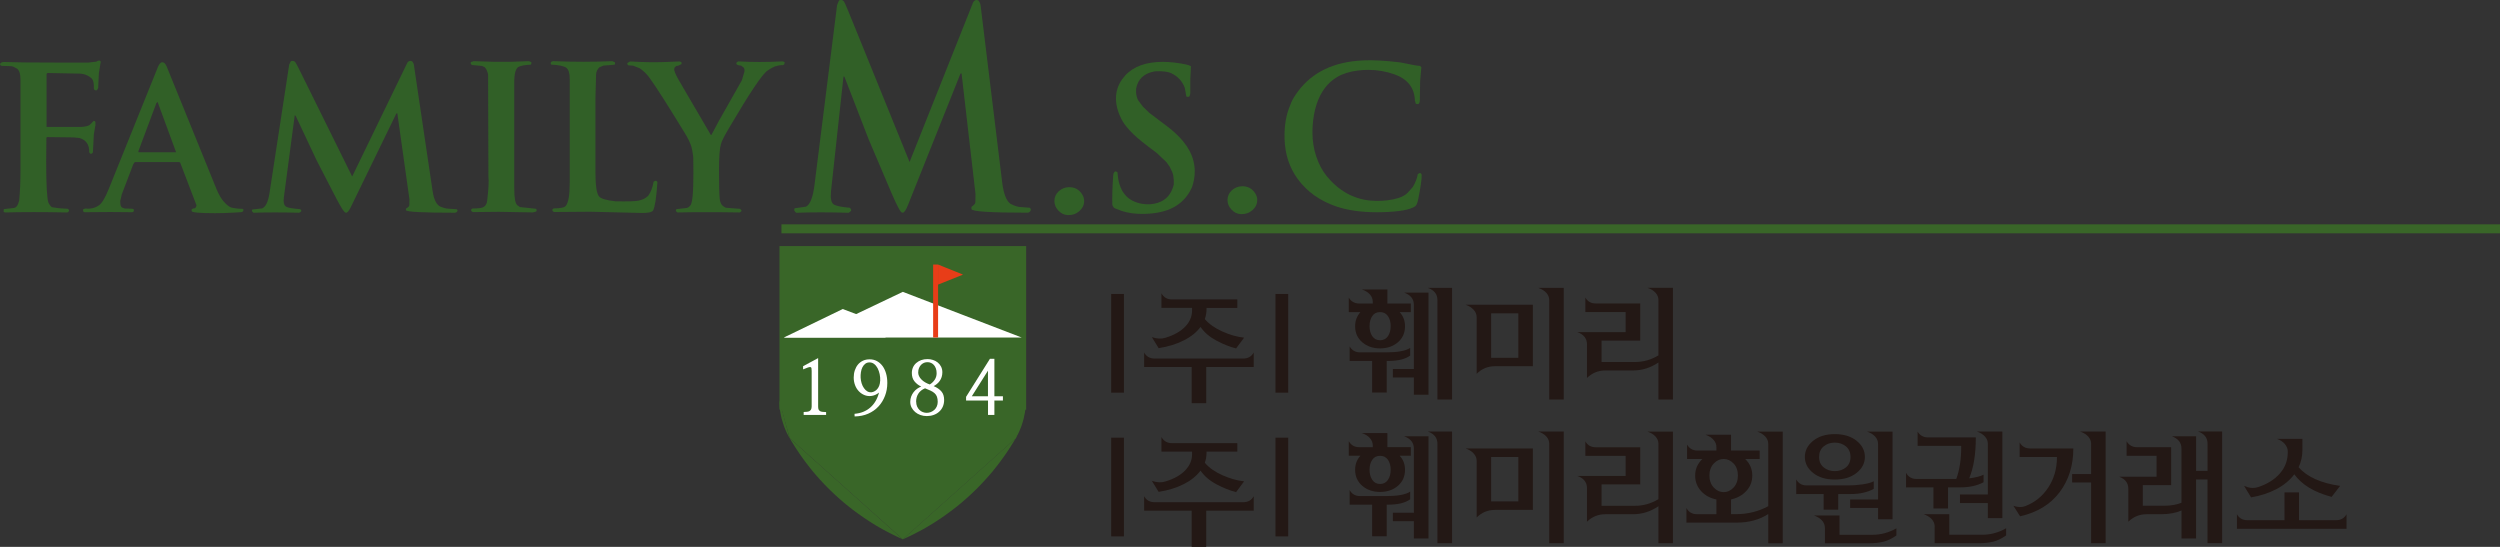 <svg width="352" height="77" viewBox="0 0 352 77" fill="none" xmlns="http://www.w3.org/2000/svg">
<rect x="0" y="0" width="352" height="77" fill="#333333" stroke="none"/>
<g clip-path="url(#clip0_415_26)">
<path d="M111.193 61.698L111.456 62.143L111.725 62.582L112 63.021L112.286 63.449L112.572 63.877L112.869 64.304L113.166 64.721L113.475 65.137L113.796 65.548L114.11 65.953L114.436 66.358L114.768 66.751L115.105 67.139L115.449 67.521L115.798 67.903L116.158 68.28L116.518 68.65L116.884 69.01L117.256 69.369L117.634 69.722L118.017 70.07L118.406 70.413L118.8 70.749L119.201 71.08L119.601 71.399L120.007 71.719L120.419 72.027L120.837 72.335L121.26 72.631L121.683 72.928L122.118 73.213L122.547 73.498L122.987 73.772L123.428 74.04L123.88 74.302L124.326 74.553L124.778 74.798L125.241 75.038L125.704 75.272L126.168 75.5L126.637 75.717L127.106 75.933M109.74 56.354V56.651L109.752 56.947L109.775 57.238L109.803 57.535L109.837 57.825L109.883 58.116L109.935 58.407L109.998 58.692L110.066 58.983L110.152 59.268L110.238 59.553L110.329 59.833L110.427 60.112L110.535 60.386L110.65 60.654L110.77 60.928L110.901 61.19L111.039 61.453L111.182 61.709M127.1 75.945L127.569 75.728L128.038 75.511L128.501 75.283L128.959 75.049L129.422 74.81L129.88 74.565L130.326 74.314L130.772 74.051L131.218 73.783L131.653 73.51L132.088 73.224L132.517 72.939L132.946 72.643L133.363 72.346L133.781 72.038L134.193 71.73L134.599 71.411L134.999 71.091L135.4 70.76L135.788 70.424L136.177 70.082L136.561 69.734L136.938 69.38L137.31 69.021L137.676 68.662L138.036 68.291L138.391 67.915L138.74 67.532L139.089 67.15L139.426 66.763L139.764 66.369L140.084 65.964L140.404 65.559L140.719 65.148L141.028 64.732L141.331 64.316L141.628 63.888L141.914 63.46L142.2 63.032L142.475 62.593L142.744 62.154L143.013 61.709M143.013 61.709L143.156 61.453L143.293 61.19L143.424 60.928L143.545 60.654L143.659 60.386L143.768 60.112L143.871 59.833L143.956 59.553L144.042 59.268L144.122 58.983L144.185 58.692L144.242 58.407L144.3 58.116L144.345 57.825L144.38 57.535L144.408 57.238L144.431 56.947L144.443 56.651V56.354" fill="#396628"/>
<path d="M144.483 34.648H109.752V57.666H144.483V34.648Z" fill="#396628"/>
<path d="M120.547 44.223L118.659 43.51L110.365 47.525H124.728L120.547 44.223Z" fill="white"/>
<path d="M120.547 44.223L127.119 41.092L143.861 47.525H110.365L120.547 44.223Z" fill="white"/>
<path d="M132.083 37.248H131.385V47.525H132.083V37.248Z" fill="#E83D18"/>
<path d="M135.596 38.663L132.078 37.248V40.071L135.596 38.663Z" fill="#E83D18"/>
<path d="M144.215 57.535H110.027L111.194 61.698H142.997L144.215 57.535Z" fill="#396628"/>
<path d="M111.193 61.698L144.414 57.535L143.042 61.698L127.117 75.939L111.193 61.698Z" fill="#396628"/>
<path d="M115.193 50.417V57.238C115.193 57.426 115.215 57.569 115.261 57.666C115.313 57.769 115.381 57.837 115.473 57.894C115.564 57.945 115.679 57.974 115.822 57.991C115.965 58.002 116.125 58.014 116.314 58.02V58.419H113.156V58.008C113.316 58.002 113.459 57.991 113.602 57.98C113.74 57.968 113.86 57.94 113.957 57.888C114.054 57.837 114.134 57.757 114.192 57.66C114.249 57.557 114.283 57.415 114.283 57.221V52.225C114.283 52.054 114.272 51.923 114.254 51.837C114.237 51.746 114.186 51.7 114.111 51.683C114.031 51.672 113.911 51.689 113.751 51.746C113.591 51.803 113.368 51.894 113.076 52.008V51.558L115.198 50.417H115.193Z" fill="white"/>
<path d="M123.778 55.265C123.429 55.55 123.052 55.715 122.646 55.755C122.308 55.789 121.993 55.744 121.696 55.618C121.404 55.499 121.147 55.322 120.924 55.088C120.701 54.854 120.523 54.575 120.398 54.244C120.272 53.913 120.203 53.554 120.203 53.16C120.203 52.795 120.255 52.459 120.358 52.145C120.461 51.837 120.609 51.563 120.798 51.33C120.992 51.096 121.227 50.919 121.502 50.788C121.782 50.657 122.096 50.594 122.445 50.594C122.823 50.594 123.166 50.674 123.469 50.839C123.778 51.004 124.035 51.233 124.253 51.523C124.47 51.814 124.636 52.162 124.756 52.573C124.876 52.978 124.933 53.428 124.933 53.925C124.933 54.569 124.825 55.173 124.607 55.738C124.39 56.303 124.087 56.805 123.687 57.232C123.292 57.66 122.806 58.002 122.239 58.248C121.673 58.498 121.038 58.624 120.329 58.635L120.318 58.265C121.198 58.191 121.936 57.9 122.531 57.381C123.126 56.867 123.538 56.16 123.767 55.27M123.932 53.645C123.95 53.314 123.921 52.995 123.858 52.681C123.795 52.373 123.692 52.094 123.566 51.843C123.435 51.597 123.275 51.398 123.08 51.25C122.891 51.101 122.668 51.027 122.428 51.027C122.188 51.027 121.999 51.09 121.833 51.215C121.667 51.341 121.536 51.506 121.427 51.717C121.324 51.917 121.256 52.151 121.216 52.413C121.176 52.664 121.164 52.926 121.176 53.177C121.193 53.451 121.238 53.719 121.319 53.976C121.399 54.238 121.513 54.461 121.65 54.654C121.788 54.854 121.948 55.002 122.131 55.111C122.314 55.213 122.52 55.253 122.737 55.23C122.891 55.202 123.046 55.145 123.183 55.065C123.326 54.985 123.446 54.877 123.555 54.734C123.664 54.597 123.749 54.438 123.812 54.255C123.875 54.073 123.915 53.867 123.921 53.645" fill="white"/>
<path d="M132.683 52.419C132.683 52.653 132.648 52.875 132.586 53.08C132.523 53.286 132.431 53.468 132.317 53.628C132.202 53.793 132.071 53.936 131.922 54.056C131.773 54.181 131.619 54.284 131.459 54.364C131.933 54.563 132.294 54.814 132.551 55.117C132.809 55.413 132.934 55.818 132.934 56.314C132.934 56.656 132.871 56.97 132.751 57.249C132.631 57.529 132.454 57.769 132.237 57.962C132.019 58.168 131.756 58.316 131.459 58.424C131.156 58.533 130.83 58.584 130.481 58.584C130.166 58.584 129.874 58.533 129.6 58.436C129.319 58.339 129.074 58.196 128.862 58.02C128.656 57.843 128.479 57.626 128.353 57.386C128.227 57.147 128.164 56.879 128.164 56.582C128.164 56.314 128.21 56.069 128.29 55.841C128.376 55.613 128.49 55.402 128.633 55.219C128.776 55.031 128.942 54.871 129.125 54.74C129.308 54.609 129.503 54.506 129.703 54.426C129.325 54.25 129.011 54.004 128.765 53.702C128.513 53.4 128.387 53.001 128.387 52.51C128.387 52.219 128.444 51.963 128.553 51.717C128.662 51.478 128.816 51.273 129.011 51.107C129.205 50.936 129.44 50.799 129.708 50.702C129.983 50.605 130.275 50.56 130.601 50.56C130.858 50.56 131.11 50.599 131.356 50.679C131.607 50.759 131.83 50.873 132.025 51.033C132.219 51.187 132.38 51.386 132.5 51.615C132.62 51.849 132.683 52.117 132.683 52.419ZM128.999 56.565C128.999 56.81 129.039 57.033 129.125 57.227C129.211 57.421 129.319 57.586 129.462 57.723C129.6 57.86 129.754 57.957 129.937 58.025C130.115 58.094 130.298 58.128 130.469 58.128C130.681 58.128 130.881 58.088 131.07 58.014C131.258 57.934 131.424 57.831 131.567 57.7C131.71 57.563 131.825 57.409 131.905 57.215C131.985 57.021 132.031 56.816 132.031 56.588C132.031 56.291 131.991 56.052 131.922 55.858C131.853 55.67 131.745 55.504 131.59 55.367C131.442 55.231 131.258 55.111 131.035 55.008C130.812 54.906 130.549 54.791 130.246 54.672C129.811 54.854 129.497 55.111 129.291 55.442C129.085 55.772 128.988 56.149 128.988 56.571M129.279 52.425C129.279 52.613 129.319 52.79 129.4 52.955C129.48 53.126 129.594 53.286 129.743 53.434C129.886 53.582 130.057 53.714 130.258 53.833C130.452 53.953 130.675 54.05 130.915 54.13C131.184 53.97 131.407 53.759 131.596 53.485C131.785 53.206 131.876 52.898 131.876 52.55C131.876 52.293 131.842 52.071 131.773 51.883C131.705 51.694 131.613 51.529 131.499 51.398C131.384 51.267 131.247 51.164 131.087 51.096C130.927 51.022 130.761 50.993 130.584 50.993C130.418 50.993 130.258 51.027 130.103 51.084C129.949 51.153 129.811 51.244 129.691 51.364C129.571 51.489 129.474 51.638 129.4 51.814C129.319 51.991 129.285 52.196 129.285 52.43" fill="white"/>
<path d="M140.01 50.52V55.795H141.211V56.4H140.01V58.425H139.112V56.4H136.023V55.875L139.381 50.52H140.01ZM136.83 55.795H139.106V52.191L136.83 55.795Z" fill="white"/>
<path d="M352 31.585H110.027V32.851H352V31.585Z" fill="#396628"/>
<path d="M189.91 43.944V41.891C190.219 42.45 190.717 42.735 191.397 42.735H193.285V42.478C193.285 42.096 193.147 41.754 192.879 41.452C192.604 41.149 192.232 40.915 191.746 40.756H195.344V42.74H198.644V43.95H197.071C197.575 44.486 197.826 45.147 197.826 45.934C197.826 46.864 197.495 47.617 196.825 48.193C196.156 48.763 195.321 49.054 194.314 49.054C193.308 49.054 192.478 48.763 191.809 48.193C191.14 47.617 190.802 46.864 190.802 45.934C190.802 45.164 191.048 44.503 191.546 43.95H189.904L189.91 43.944ZM190.03 50.822V48.769C190.35 49.334 190.842 49.613 191.5 49.613H195.144C196.768 49.613 197.906 49.408 198.553 48.991V50.063C197.872 50.571 196.831 50.822 195.441 50.822H195.252V55.271H193.193V50.822H190.03ZM193.222 44.497C192.964 44.862 192.833 45.336 192.833 45.911C192.833 46.487 192.964 46.961 193.222 47.343C193.479 47.719 193.851 47.908 194.314 47.908C194.778 47.908 195.155 47.719 195.418 47.343C195.681 46.961 195.807 46.487 195.807 45.911C195.807 45.336 195.681 44.879 195.418 44.503C195.155 44.132 194.795 43.944 194.314 43.944C193.834 43.944 193.473 44.126 193.222 44.491M201.132 55.578H199.073V53.149H196.116V51.957H199.073V42.923C199.073 42.107 198.621 41.531 197.706 41.201H201.132V55.578ZM204.45 56.252H202.391V42.25C202.391 41.412 201.933 40.836 201.024 40.528H204.45V56.252Z" fill="#231815"/>
<path d="M215.833 51.563H210.491C209.49 51.563 208.632 51.917 207.911 52.636V44.634C207.911 44.263 207.774 43.927 207.494 43.624C207.219 43.316 206.836 43.077 206.355 42.906H215.828V51.563H215.833ZM209.953 50.377H213.78V44.121H209.953V50.377ZM220.175 56.257H218.133V42.256C218.133 41.873 217.995 41.531 217.721 41.229C217.441 40.927 217.063 40.693 216.577 40.533H220.175V56.257Z" fill="#231815"/>
<path d="M235.545 56.251H233.508V51.039C232.387 51.791 231.198 52.162 229.928 52.162H226.038C225.043 52.162 224.179 52.51 223.447 53.212V48.489C223.447 47.662 222.99 47.086 222.08 46.761H228.892V43.938H223.218V41.885C223.527 42.444 224.013 42.729 224.683 42.729H230.946V47.953H225.501V50.97H230.185C231.375 50.97 232.479 50.662 233.508 50.035V42.244C233.508 41.862 233.371 41.52 233.097 41.218C232.816 40.915 232.439 40.681 231.958 40.522H235.55V56.246L235.545 56.251Z" fill="#231815"/>
<path d="M169.828 56.77H167.786V51.672H161.094V49.636C161.403 50.2 161.895 50.48 162.564 50.48H175.056C175.719 50.48 176.211 50.2 176.526 49.636V51.672H169.834V56.77H169.828ZM174.221 43.356H169.879V43.544C169.879 44.018 169.799 44.474 169.639 44.925C170.228 45.626 171.058 46.208 172.122 46.681C173.186 47.155 174.204 47.44 175.17 47.542L174.043 49.059C173.168 48.843 172.253 48.478 171.298 47.97C170.337 47.463 169.582 46.818 169.033 46.037C168.478 46.784 167.694 47.417 166.671 47.93C165.652 48.449 164.474 48.814 163.136 49.02L162.181 47.468C162.884 47.708 163.525 47.736 164.102 47.554C165.304 47.189 166.224 46.664 166.871 45.997C167.517 45.324 167.843 44.571 167.843 43.727V43.35H163.53V41.297C163.856 41.873 164.348 42.159 165 42.159H174.215V43.35L174.221 43.356Z" fill="#231815"/>
<path d="M158.251 41.389H156.455V55.288H158.251V41.389Z" fill="#231815"/>
<path d="M181.382 41.389H179.586V55.288H181.382V41.389Z" fill="#231815"/>
<path d="M189.91 64.173V62.12C190.219 62.679 190.717 62.964 191.397 62.964H193.285V62.708C193.285 62.325 193.147 61.983 192.879 61.681C192.604 61.373 192.232 61.145 191.746 60.98H195.344V62.959H198.644V64.168H197.071C197.575 64.704 197.826 65.365 197.826 66.147C197.826 67.076 197.495 67.829 196.825 68.405C196.156 68.975 195.321 69.266 194.314 69.266C193.308 69.266 192.478 68.975 191.809 68.405C191.14 67.829 190.802 67.076 190.802 66.147C190.802 65.377 191.048 64.715 191.546 64.168H189.904L189.91 64.173ZM190.03 71.052V69.004C190.35 69.569 190.842 69.848 191.5 69.848H195.144C196.768 69.848 197.906 69.643 198.553 69.227V70.299C197.872 70.806 196.831 71.057 195.441 71.057H195.252V75.506H193.193V71.057H190.03V71.052ZM193.222 64.727C192.964 65.097 192.833 65.565 192.833 66.141C192.833 66.717 192.964 67.19 193.222 67.573C193.479 67.955 193.851 68.143 194.314 68.143C194.778 68.143 195.155 67.955 195.418 67.573C195.681 67.19 195.807 66.717 195.807 66.141C195.807 65.565 195.681 65.109 195.418 64.732C195.155 64.362 194.795 64.179 194.314 64.179C193.834 64.179 193.473 64.362 193.222 64.727ZM201.132 75.814H199.073V73.384H196.116V72.192H199.073V63.158C199.073 62.337 198.621 61.767 197.706 61.43H201.132V75.808V75.814ZM204.45 76.487H202.391V62.485C202.391 61.641 201.933 61.071 201.024 60.757H204.45V76.481V76.487Z" fill="#231815"/>
<path d="M215.833 71.793H210.491C209.49 71.793 208.632 72.147 207.911 72.865V64.863C207.911 64.498 207.774 64.162 207.494 63.854C207.219 63.552 206.836 63.306 206.355 63.141H215.828V71.799L215.833 71.793ZM209.953 70.601H213.78V64.344H209.953V70.601ZM220.175 76.481H218.133V62.48C218.133 62.097 217.995 61.755 217.721 61.453C217.441 61.151 217.063 60.917 216.577 60.757H220.175V76.481Z" fill="#231815"/>
<path d="M235.545 76.487H233.508V71.28C232.387 72.032 231.198 72.403 229.928 72.403H226.038C225.043 72.403 224.179 72.751 223.447 73.453V68.73C223.447 67.903 222.99 67.327 222.08 67.008H228.892V64.185H223.218V62.132C223.527 62.691 224.013 62.976 224.683 62.976H230.946V68.2H225.501V71.217H230.185C231.375 71.217 232.479 70.903 233.508 70.282V62.491C233.508 62.109 233.371 61.767 233.097 61.464C232.816 61.162 232.439 60.928 231.958 60.769H235.55V76.493L235.545 76.487Z" fill="#231815"/>
<path d="M237.541 64.624V62.594C237.861 63.158 238.353 63.438 239.011 63.438H241.67V62.936C241.67 62.565 241.539 62.234 241.264 61.926C240.99 61.618 240.618 61.385 240.132 61.213H243.73V63.438H247.762V64.624H245.72C246.389 65.268 246.721 66.044 246.721 66.957C246.721 67.795 246.447 68.514 245.892 69.118C245.343 69.723 244.622 70.122 243.73 70.322V72.392H244.439C246.103 72.392 247.608 72.015 248.969 71.268V62.491C248.969 62.109 248.832 61.767 248.551 61.464C248.271 61.162 247.899 60.928 247.413 60.769H251.011V76.493H248.969V72.375C247.728 73.179 246.246 73.584 244.525 73.584H237.449V71.531C237.77 72.107 238.261 72.397 238.919 72.397H241.67V70.327C240.784 70.145 240.063 69.751 239.508 69.141C238.959 68.542 238.679 67.812 238.679 66.962C238.679 66.05 239.016 65.28 239.686 64.63H237.541V64.624ZM241.293 65.268C240.887 65.702 240.687 66.266 240.687 66.951C240.687 67.635 240.887 68.2 241.293 68.639C241.699 69.073 242.162 69.289 242.694 69.289C243.226 69.289 243.69 69.073 244.096 68.639C244.496 68.2 244.696 67.635 244.696 66.951C244.696 66.266 244.496 65.696 244.096 65.268C243.69 64.841 243.221 64.624 242.694 64.624C242.168 64.624 241.699 64.841 241.293 65.268Z" fill="#231815"/>
<path d="M252.91 69.557V67.504C253.23 68.069 253.722 68.348 254.38 68.348H260.226C260.884 68.348 261.559 68.297 262.268 68.194C262.971 68.092 263.486 67.949 263.824 67.761V68.833C262.937 69.318 261.845 69.563 260.552 69.563H258.824V71.764H256.771V69.563H252.916L252.91 69.557ZM255.29 66.592C254.512 65.976 254.123 65.223 254.123 64.333C254.123 63.443 254.512 62.696 255.29 62.063C256.068 61.436 257.086 61.122 258.338 61.122C259.591 61.122 260.632 61.436 261.41 62.063C262.188 62.691 262.577 63.443 262.577 64.333C262.577 65.223 262.182 65.976 261.398 66.592C260.615 67.213 259.597 67.521 258.338 67.521C257.08 67.521 256.068 67.213 255.29 66.592ZM256.943 74.302C256.943 73.92 256.805 73.584 256.537 73.282C256.268 72.985 255.89 72.751 255.404 72.58H259.002V75.3H263.606C264.813 75.3 265.951 74.993 267.015 74.388V75.392C266.369 75.842 265.763 76.133 265.191 76.276C264.619 76.418 263.921 76.493 263.091 76.493H256.948V74.302H256.943ZM256.777 62.85C256.342 63.21 256.13 63.706 256.13 64.339C256.13 64.972 256.348 65.462 256.777 65.81C257.206 66.158 257.732 66.335 258.338 66.335C258.945 66.335 259.471 66.158 259.906 65.81C260.335 65.462 260.552 64.966 260.552 64.339C260.552 63.711 260.335 63.215 259.906 62.85C259.471 62.497 258.95 62.32 258.338 62.32C257.726 62.32 257.206 62.497 256.777 62.85ZM266.472 73.111H264.43V71.513H260.5V70.322H264.43V62.491C264.43 62.109 264.293 61.767 264.012 61.464C263.738 61.162 263.355 60.928 262.874 60.769H266.472V73.111Z" fill="#231815"/>
<path d="M268.369 68.622V66.574C268.689 67.15 269.181 67.436 269.839 67.436H275.445C275.925 66.124 276.154 64.573 276.137 62.782H269.999V60.763C270.32 61.31 270.817 61.59 271.486 61.59H278.196C278.196 63.957 277.881 65.879 277.264 67.35C278.207 67.23 278.882 67.059 279.288 66.831V67.898C278.402 68.377 277.309 68.622 276.017 68.622H274.283V71.588H272.23V68.622H268.375H268.369ZM272.402 74.126C272.402 73.749 272.264 73.407 271.996 73.105C271.721 72.808 271.343 72.574 270.863 72.403H274.461V75.295H279.06C280.266 75.295 281.405 74.987 282.463 74.382V75.386C281.817 75.837 281.21 76.127 280.638 76.27C280.066 76.413 279.368 76.487 278.539 76.487H272.396V74.126H272.402ZM281.931 72.951H279.889V70.829H275.965V69.62H279.889V62.48C279.889 62.097 279.752 61.755 279.471 61.453C279.197 61.151 278.814 60.917 278.333 60.757H281.931V72.951Z" fill="#231815"/>
<path d="M291.925 63.141C291.925 65.542 291.279 67.601 289.986 69.312C288.693 71.023 286.846 72.152 284.432 72.694L283.482 71.211C284.094 71.439 284.655 71.456 285.158 71.262C286.508 70.743 287.589 69.871 288.402 68.633C289.214 67.401 289.62 65.97 289.62 64.35H284.363V62.297C284.684 62.861 285.181 63.141 285.85 63.141H291.925ZM291.753 67.932V66.745H294.43V62.485C294.43 62.103 294.293 61.761 294.018 61.459C293.738 61.156 293.355 60.922 292.874 60.763H296.472V76.487H294.43V67.932H291.753Z" fill="#231815"/>
<path d="M309.216 75.814H307.157V71.867C306.385 72.221 305.418 72.403 304.251 72.403H302.249C301.254 72.403 300.396 72.751 299.669 73.453V68.844C299.669 68.006 299.241 67.436 298.371 67.122H303.645V64.173H299.424V62.12C299.744 62.679 300.236 62.964 300.894 62.964H305.698V68.308H301.706V71.205H304.766C305.652 71.205 306.448 71.069 307.151 70.789V63.152C307.151 62.331 306.693 61.761 305.79 61.424H309.21V66.301H310.823V62.474C310.823 61.63 310.366 61.059 309.456 60.746H312.877V76.47H310.818V67.504H309.205V75.802L309.216 75.814Z" fill="#231815"/>
<path d="M314.959 74.451V72.403C315.274 72.962 315.76 73.242 316.435 73.242H321.657V69.329H323.699V73.242H328.921C329.59 73.242 330.077 72.956 330.391 72.403V74.451H314.965H314.959ZM317.865 68.605C319.226 68.171 320.284 67.51 321.045 66.62C321.806 65.736 322.16 64.681 322.115 63.46C322.103 63.164 321.972 62.856 321.714 62.531C321.451 62.206 321.073 61.96 320.582 61.789H324.179V63.392C324.179 64.242 323.996 65.04 323.642 65.793C324.86 67.162 326.811 68.029 329.487 68.411L328.292 69.962C325.861 69.318 324.111 68.263 323.035 66.785C322.412 67.618 321.577 68.308 320.519 68.867C319.46 69.42 318.271 69.814 316.949 70.031L315.966 68.411C316.646 68.719 317.281 68.781 317.87 68.599" fill="#231815"/>
<path d="M169.828 77H167.786V71.901H161.094V69.865C161.403 70.43 161.895 70.709 162.564 70.709H175.056C175.719 70.709 176.211 70.43 176.526 69.865V71.901H169.834V77H169.828ZM174.221 63.586H169.879V63.774C169.879 64.242 169.799 64.704 169.639 65.154C170.228 65.856 171.058 66.443 172.122 66.911C173.186 67.384 174.204 67.669 175.17 67.772L174.043 69.289C173.168 69.073 172.253 68.707 171.298 68.2C170.337 67.698 169.582 67.053 169.033 66.266C168.478 67.014 167.694 67.647 166.671 68.166C165.652 68.685 164.474 69.044 163.136 69.255L162.181 67.704C162.884 67.943 163.525 67.972 164.102 67.789C165.304 67.424 166.224 66.9 166.871 66.232C167.517 65.559 167.843 64.806 167.843 63.962V63.586H163.53V61.533C163.856 62.109 164.348 62.394 165 62.394H174.215V63.586H174.221Z" fill="#231815"/>
<path d="M158.251 61.624H156.455V75.523H158.251V61.624Z" fill="#231815"/>
<path d="M181.382 61.624H179.586V75.523H181.382V61.624Z" fill="#231815"/>
<path d="M0.441 8.726C1.859 8.783 4.456 8.812 8.237 8.812H12.418L13.568 8.68C13.728 8.578 13.854 8.526 13.963 8.526C14.071 8.526 14.14 8.583 14.186 8.68L13.917 10.317L13.825 12.376L13.648 12.707H13.391L13.305 12.661L13.213 12.462C13.242 11.789 13.156 11.332 12.944 11.081C12.464 10.62 11.858 10.374 11.137 10.363L6.67 10.277L6.555 10.42V17.874H11.229C11.663 17.874 12.064 17.817 12.418 17.703L12.647 17.578L13.173 17.036C13.259 17.007 13.351 17.047 13.436 17.167V17.617L13.213 18.912L13.082 21.473L12.916 21.638H12.698L12.561 21.439C12.595 20.378 12.138 19.71 11.188 19.431L10.382 19.346L6.624 19.3L6.532 19.391C6.51 20.623 6.504 21.741 6.504 22.727C6.504 25.881 6.601 27.809 6.807 28.522C7.047 28.967 7.247 29.189 7.385 29.189C8.031 29.303 8.752 29.372 9.553 29.4C9.673 29.486 9.724 29.56 9.724 29.617C9.696 29.782 9.61 29.88 9.461 29.914C7.808 29.88 6.246 29.862 4.788 29.862C3.329 29.862 1.951 29.88 0.67 29.914L0.498 29.777L0.538 29.446L1.957 29.281C2.305 29.241 2.557 28.876 2.706 28.197C2.82 26.977 2.883 25.591 2.883 24.039V11.213C2.883 10.443 2.734 9.941 2.437 9.696C1.997 9.416 1.671 9.285 1.453 9.313L0.229 9.274C0.058 9.222 -0.017 9.125 0.012 8.988C0.098 8.846 0.241 8.76 0.447 8.732" fill="#316027"/>
<path d="M22.713 8.783C22.765 8.772 22.811 8.766 22.856 8.766C23.102 8.766 23.308 8.971 23.48 9.393L30.47 26.589C30.79 27.37 31.145 27.986 31.533 28.419C31.922 28.853 32.271 29.127 32.586 29.229C33.095 29.343 33.615 29.4 34.147 29.4L34.285 29.514C34.285 29.742 34.17 29.862 33.936 29.874L33.009 29.931C32.048 29.988 31.139 30.016 30.298 30.016C28.119 30.016 27.02 29.919 26.986 29.72V29.474C27.129 29.366 27.284 29.315 27.455 29.315C27.564 29.229 27.638 29.098 27.667 28.91L25.367 22.887L25.202 22.819H18.978L18.761 23.132L17.148 27.364L16.936 28.26C16.902 28.802 17.005 29.132 17.222 29.235L17.571 29.36C18.303 29.36 18.715 29.389 18.812 29.446C18.841 29.509 18.852 29.571 18.852 29.628C18.852 29.742 18.79 29.828 18.664 29.879C17.749 29.862 16.725 29.851 15.586 29.851C14.448 29.851 13.213 29.862 11.851 29.879L11.685 29.725L11.726 29.446L12.012 29.36C12.727 29.446 13.361 29.298 13.922 28.916C14.345 28.63 14.809 27.86 15.318 26.594L22.233 9.439C22.364 9.119 22.513 8.908 22.702 8.794M19.476 21.313L19.522 21.439H24.796L22.187 14.349L22.021 14.509L19.476 21.313Z" fill="#316027"/>
<path d="M41.023 8.589C41.086 8.589 41.143 8.578 41.206 8.578C41.366 8.578 41.492 8.635 41.583 8.76C41.635 8.772 42.23 9.958 43.385 12.308L49.586 24.855L57.37 8.8C57.49 8.652 57.622 8.578 57.765 8.578C57.851 8.578 57.925 8.595 58.017 8.629C58.171 8.794 58.257 8.977 58.28 9.171L60.911 26.908C61.082 28.037 61.42 28.756 61.917 29.052C62.381 29.252 62.77 29.36 63.079 29.383L64.291 29.457L64.423 29.583C64.423 29.777 64.314 29.902 64.08 29.953C59.464 29.953 57.159 29.828 57.159 29.583V29.383L57.456 29.172C57.576 29.087 57.633 28.99 57.633 28.881L57.651 28.066L55.946 15.963H55.814L49.368 29.212C49.122 29.703 48.916 29.953 48.745 29.953C48.716 29.948 48.693 29.942 48.676 29.931C48.522 29.994 48.087 29.343 47.372 27.98L44.563 22.545L41.618 16.288L41.498 16.243L39.97 27.764C39.873 28.499 39.988 28.95 40.319 29.121C40.582 29.263 41.24 29.372 42.276 29.452C42.379 29.532 42.43 29.606 42.43 29.686C42.43 29.72 42.419 29.754 42.396 29.782L42.138 29.953C40.943 29.925 39.81 29.908 38.735 29.908C37.66 29.908 36.642 29.919 35.692 29.953L35.48 29.748C35.48 29.714 35.475 29.68 35.475 29.646C35.475 29.566 35.503 29.52 35.56 29.497L36.91 29.343C37.419 29.127 37.763 28.402 37.951 27.153L40.72 9.091C40.863 8.76 40.96 8.6 41.023 8.589Z" fill="#316027"/>
<path d="M66.693 8.612L69.404 8.698H72.018L74.449 8.612L74.809 8.738C74.832 8.931 74.809 9.057 74.718 9.108C73.946 9.137 73.385 9.234 73.031 9.405C72.613 9.604 72.407 10.335 72.407 11.595V26.543C72.407 27.901 72.556 28.688 72.847 28.899L73.208 29.155L75.456 29.395C75.524 29.446 75.559 29.509 75.559 29.589C75.559 29.646 75.542 29.709 75.501 29.783L75.027 29.908L70.239 29.823L66.567 29.863L66.344 29.697V29.486L66.521 29.355C67.242 29.355 67.728 29.304 67.986 29.201C68.34 29.047 68.546 28.739 68.592 28.266C68.786 26.663 68.849 25.528 68.769 24.861L68.724 10.5C68.638 10.055 68.483 9.719 68.277 9.49L67.888 9.285L66.47 9.154C66.338 9.091 66.275 9 66.275 8.88C66.275 8.84 66.275 8.795 66.293 8.743L66.681 8.618L66.693 8.612Z" fill="#316027"/>
<path d="M77.922 8.612C79.341 8.669 80.742 8.698 82.126 8.698C83.511 8.698 84.889 8.669 86.239 8.612L86.588 8.783C86.617 9 86.588 9.108 86.496 9.114L84.958 9.239L84.374 9.49C84.088 9.798 83.934 10.135 83.928 10.5L83.837 13.87V24.222C83.837 26.07 83.997 27.21 84.329 27.638C84.58 27.969 85.364 28.203 86.674 28.345C88.367 28.374 89.431 28.345 89.86 28.26C90.46 28.14 90.935 27.906 91.278 27.553C91.633 27.068 91.885 26.412 92.033 25.568L92.336 25.437C92.514 25.522 92.594 25.625 92.559 25.733C92.411 27.895 92.205 29.201 91.947 29.646C91.753 29.891 91.204 30.005 90.306 29.982L83.139 29.811L77.997 29.851L77.785 29.686V29.475L77.951 29.343C78.918 29.343 79.495 29.224 79.678 28.973C80.039 28.505 80.216 27.439 80.216 25.773V11.082C80.216 10.323 80.067 9.815 79.764 9.564C79.467 9.313 78.746 9.154 77.608 9.097C77.562 9.017 77.539 8.948 77.539 8.886C77.539 8.737 77.665 8.641 77.922 8.601" fill="#316027"/>
<path d="M88.675 8.652C90.608 8.76 92.21 8.789 93.491 8.737L95.71 8.652L95.916 8.737L95.962 8.823V9.023C95.613 9.222 95.379 9.302 95.259 9.279C94.978 9.422 94.87 9.639 94.944 9.912C95.041 10.289 95.281 10.791 95.659 11.429L100.086 19.003H100.166L101.236 16.99L104.456 11.304L104.817 10.084C104.845 9.855 104.817 9.673 104.725 9.53L104.336 9.234C103.89 9.205 103.673 9.108 103.673 8.937C103.701 8.772 103.804 8.68 103.987 8.646C105.852 8.755 107.9 8.755 110.13 8.646C110.302 8.646 110.422 8.698 110.491 8.812L110.399 9.091L110.222 9.171H110.033C109.816 9.171 109.495 9.234 109.072 9.365C108.695 9.536 108.369 9.718 108.1 9.918C107.385 10.34 105.56 13.066 102.609 18.091C101.991 19.135 101.625 19.865 101.51 20.275C101.327 20.88 101.236 22.1 101.236 23.937C101.236 25.773 101.264 27.108 101.327 27.906C101.35 28.231 101.436 28.528 101.585 28.785C101.734 28.984 101.939 29.138 102.208 29.252L104.204 29.406C104.33 29.492 104.393 29.583 104.393 29.674C104.393 29.697 104.393 29.726 104.388 29.748L104.164 29.914C102.494 29.885 100.927 29.874 99.474 29.874C98.021 29.874 96.649 29.885 95.402 29.914L95.179 29.748C95.173 29.703 95.167 29.669 95.167 29.629C95.167 29.532 95.201 29.469 95.264 29.446L96.683 29.281C96.889 29.229 97.055 29.121 97.175 28.95C97.478 28.745 97.632 27.21 97.632 24.336C97.632 23.657 97.621 22.904 97.609 22.089C97.529 21.393 97.421 20.857 97.295 20.492C97.135 20.019 96.855 19.454 96.46 18.804C93.983 14.743 92.29 12.091 91.375 10.848C91.055 10.414 90.626 10.009 90.094 9.627L89.156 9.245L88.504 9.205C88.383 9.177 88.326 9.068 88.326 8.88L88.686 8.663L88.675 8.652Z" fill="#316027"/>
<path d="M118.206 0.017C118.28 0.006 118.349 0 118.417 0C118.6 0 118.749 0.086 118.852 0.257C118.915 0.274 119.601 1.928 120.928 5.224L128.067 22.813L137.024 0.314C137.161 0.103 137.316 0 137.487 0C137.585 0 137.676 0.029 137.773 0.074C137.951 0.308 138.048 0.559 138.077 0.833L141.108 25.688C141.303 27.273 141.692 28.271 142.263 28.688C142.79 28.961 143.236 29.115 143.596 29.144L144.992 29.252L145.146 29.429C145.146 29.697 145.015 29.868 144.752 29.948C139.438 29.948 136.778 29.777 136.778 29.429V29.144L137.127 28.847C137.259 28.727 137.333 28.596 137.333 28.448L137.35 27.302L135.388 10.34H135.245L127.827 28.91C127.546 29.6 127.306 29.948 127.106 29.948C127.072 29.936 127.049 29.925 127.032 29.919C126.848 30.011 126.351 29.098 125.527 27.188L122.29 19.574L118.898 10.808L118.766 10.751L117.01 26.891C116.902 27.923 117.033 28.556 117.405 28.796C117.714 28.995 118.469 29.149 119.664 29.258C119.784 29.366 119.842 29.475 119.842 29.583C119.842 29.634 119.824 29.68 119.802 29.72L119.504 29.959C118.126 29.919 116.822 29.897 115.592 29.897C114.362 29.897 113.178 29.919 112.086 29.959L111.84 29.674C111.828 29.623 111.828 29.577 111.828 29.526C111.828 29.418 111.862 29.343 111.931 29.321L113.487 29.098C114.07 28.796 114.465 27.775 114.682 26.03L117.863 0.713C118.023 0.257 118.143 0.029 118.217 0.017" fill="#316027"/>
<path d="M152.646 28.294C152.652 28.836 152.434 29.309 151.988 29.708C151.548 30.108 151.01 30.302 150.381 30.284C149.855 30.273 149.397 30.062 149.02 29.646C148.648 29.258 148.459 28.807 148.459 28.294C148.459 27.781 148.659 27.313 149.065 26.936C149.471 26.56 149.946 26.372 150.501 26.355C151.296 26.343 151.908 26.663 152.343 27.324C152.543 27.632 152.646 27.952 152.646 28.288" fill="#316027"/>
<path d="M157.004 24.142C157.112 24.113 157.227 24.159 157.347 24.273C157.49 26.874 158.657 28.357 160.864 28.705C161.625 28.83 162.357 28.773 163.049 28.545C164.216 28.163 164.954 27.307 165.269 25.978C165.297 25.534 165.269 25.1 165.189 24.678C165.143 24.421 164.983 24.028 164.708 23.497L164.245 22.842L162.872 21.536C161.311 20.389 160.207 19.505 159.572 18.884C158.834 18.159 158.319 17.538 158.033 17.013C157.433 15.918 157.129 14.874 157.129 13.87C157.129 12.867 157.415 12 157.987 11.178C159.017 9.707 160.664 8.891 162.918 8.737C163.965 8.669 165.08 8.737 166.264 8.937C167.236 9.108 167.711 9.256 167.683 9.382L167.591 11.258V13.169C167.534 13.471 167.459 13.625 167.379 13.625C167.328 13.625 167.276 13.636 167.236 13.636C167.099 13.636 167.03 13.602 167.03 13.54L166.819 12.365C166.47 11.435 165.841 10.756 164.931 10.317C164.434 10.078 163.661 9.986 162.615 10.043C161.076 10.312 160.19 11.139 159.961 12.524V13.095C160.024 13.597 160.138 13.962 160.304 14.19L160.91 15.005L161.843 15.906C163.93 17.458 165.103 18.365 165.36 18.633C167.271 20.326 168.22 22.163 168.22 24.136C168.22 24.855 168.1 25.585 167.843 26.332C166.83 28.648 164.8 29.897 161.751 30.085C160.195 30.188 158.868 30.034 157.776 29.64C157.112 29.412 156.792 29.258 156.792 29.189L156.615 28.87C156.58 27.701 156.626 26.286 156.746 24.627C156.763 24.421 156.843 24.256 157.004 24.136" fill="#316027"/>
<path d="M177.019 28.157C177.025 28.699 176.807 29.172 176.361 29.572C175.921 29.971 175.383 30.165 174.754 30.148C174.228 30.136 173.77 29.925 173.393 29.509C173.021 29.121 172.832 28.67 172.832 28.157C172.832 27.644 173.032 27.176 173.438 26.8C173.844 26.435 174.319 26.241 174.874 26.224C175.669 26.212 176.281 26.532 176.716 27.188C176.916 27.495 177.019 27.815 177.019 28.157Z" fill="#316027"/>
<path d="M191.849 8.504C193.296 8.435 195.075 8.532 197.169 8.789C198.713 9.114 199.645 9.279 199.954 9.279L200.126 9.479L199.954 11.401L199.914 14.093C199.903 14.429 199.817 14.618 199.651 14.658L199.359 14.618L199.216 14.167C199.159 12.348 198.187 11.116 196.299 10.454C195.132 10.044 193.92 9.838 192.656 9.838C192.158 9.838 191.66 9.867 191.151 9.935C190.002 10.078 189.035 10.386 188.246 10.859C187.628 11.23 187.096 11.697 186.65 12.251C185.569 13.614 184.951 15.479 184.814 17.84C184.797 18.097 184.791 18.348 184.791 18.593C184.791 19.808 184.962 20.943 185.317 21.998C185.689 23.11 186.181 24.034 186.781 24.775C188.469 26.84 190.511 27.997 192.913 28.237C193.988 28.34 195.058 28.288 196.133 28.077C197.129 27.878 197.832 27.553 198.244 27.091L198.925 26.326C199.308 25.671 199.542 25.072 199.617 24.536C199.737 24.422 199.84 24.364 199.931 24.364C200.034 24.364 200.114 24.45 200.177 24.621C200.177 25.306 200.006 26.486 199.662 28.157C199.565 28.636 199.422 28.933 199.239 29.058C198.513 29.543 196.98 29.811 194.646 29.874C194.389 29.885 194.137 29.885 193.891 29.885C191.712 29.885 189.836 29.623 188.251 29.104C185.889 28.317 184.042 27.011 182.709 25.186C181.553 23.6 180.941 21.741 180.867 19.597C180.81 17.754 181.073 16.152 181.674 14.783C181.839 14.247 182.205 13.608 182.755 12.872C184.774 10.158 187.811 8.703 191.855 8.509" fill="#316027"/>
</g>
<defs>
<clipPath id="clip0_415_26">
<rect width="352" height="77" fill="white"/>
</clipPath>
</defs>
</svg>
